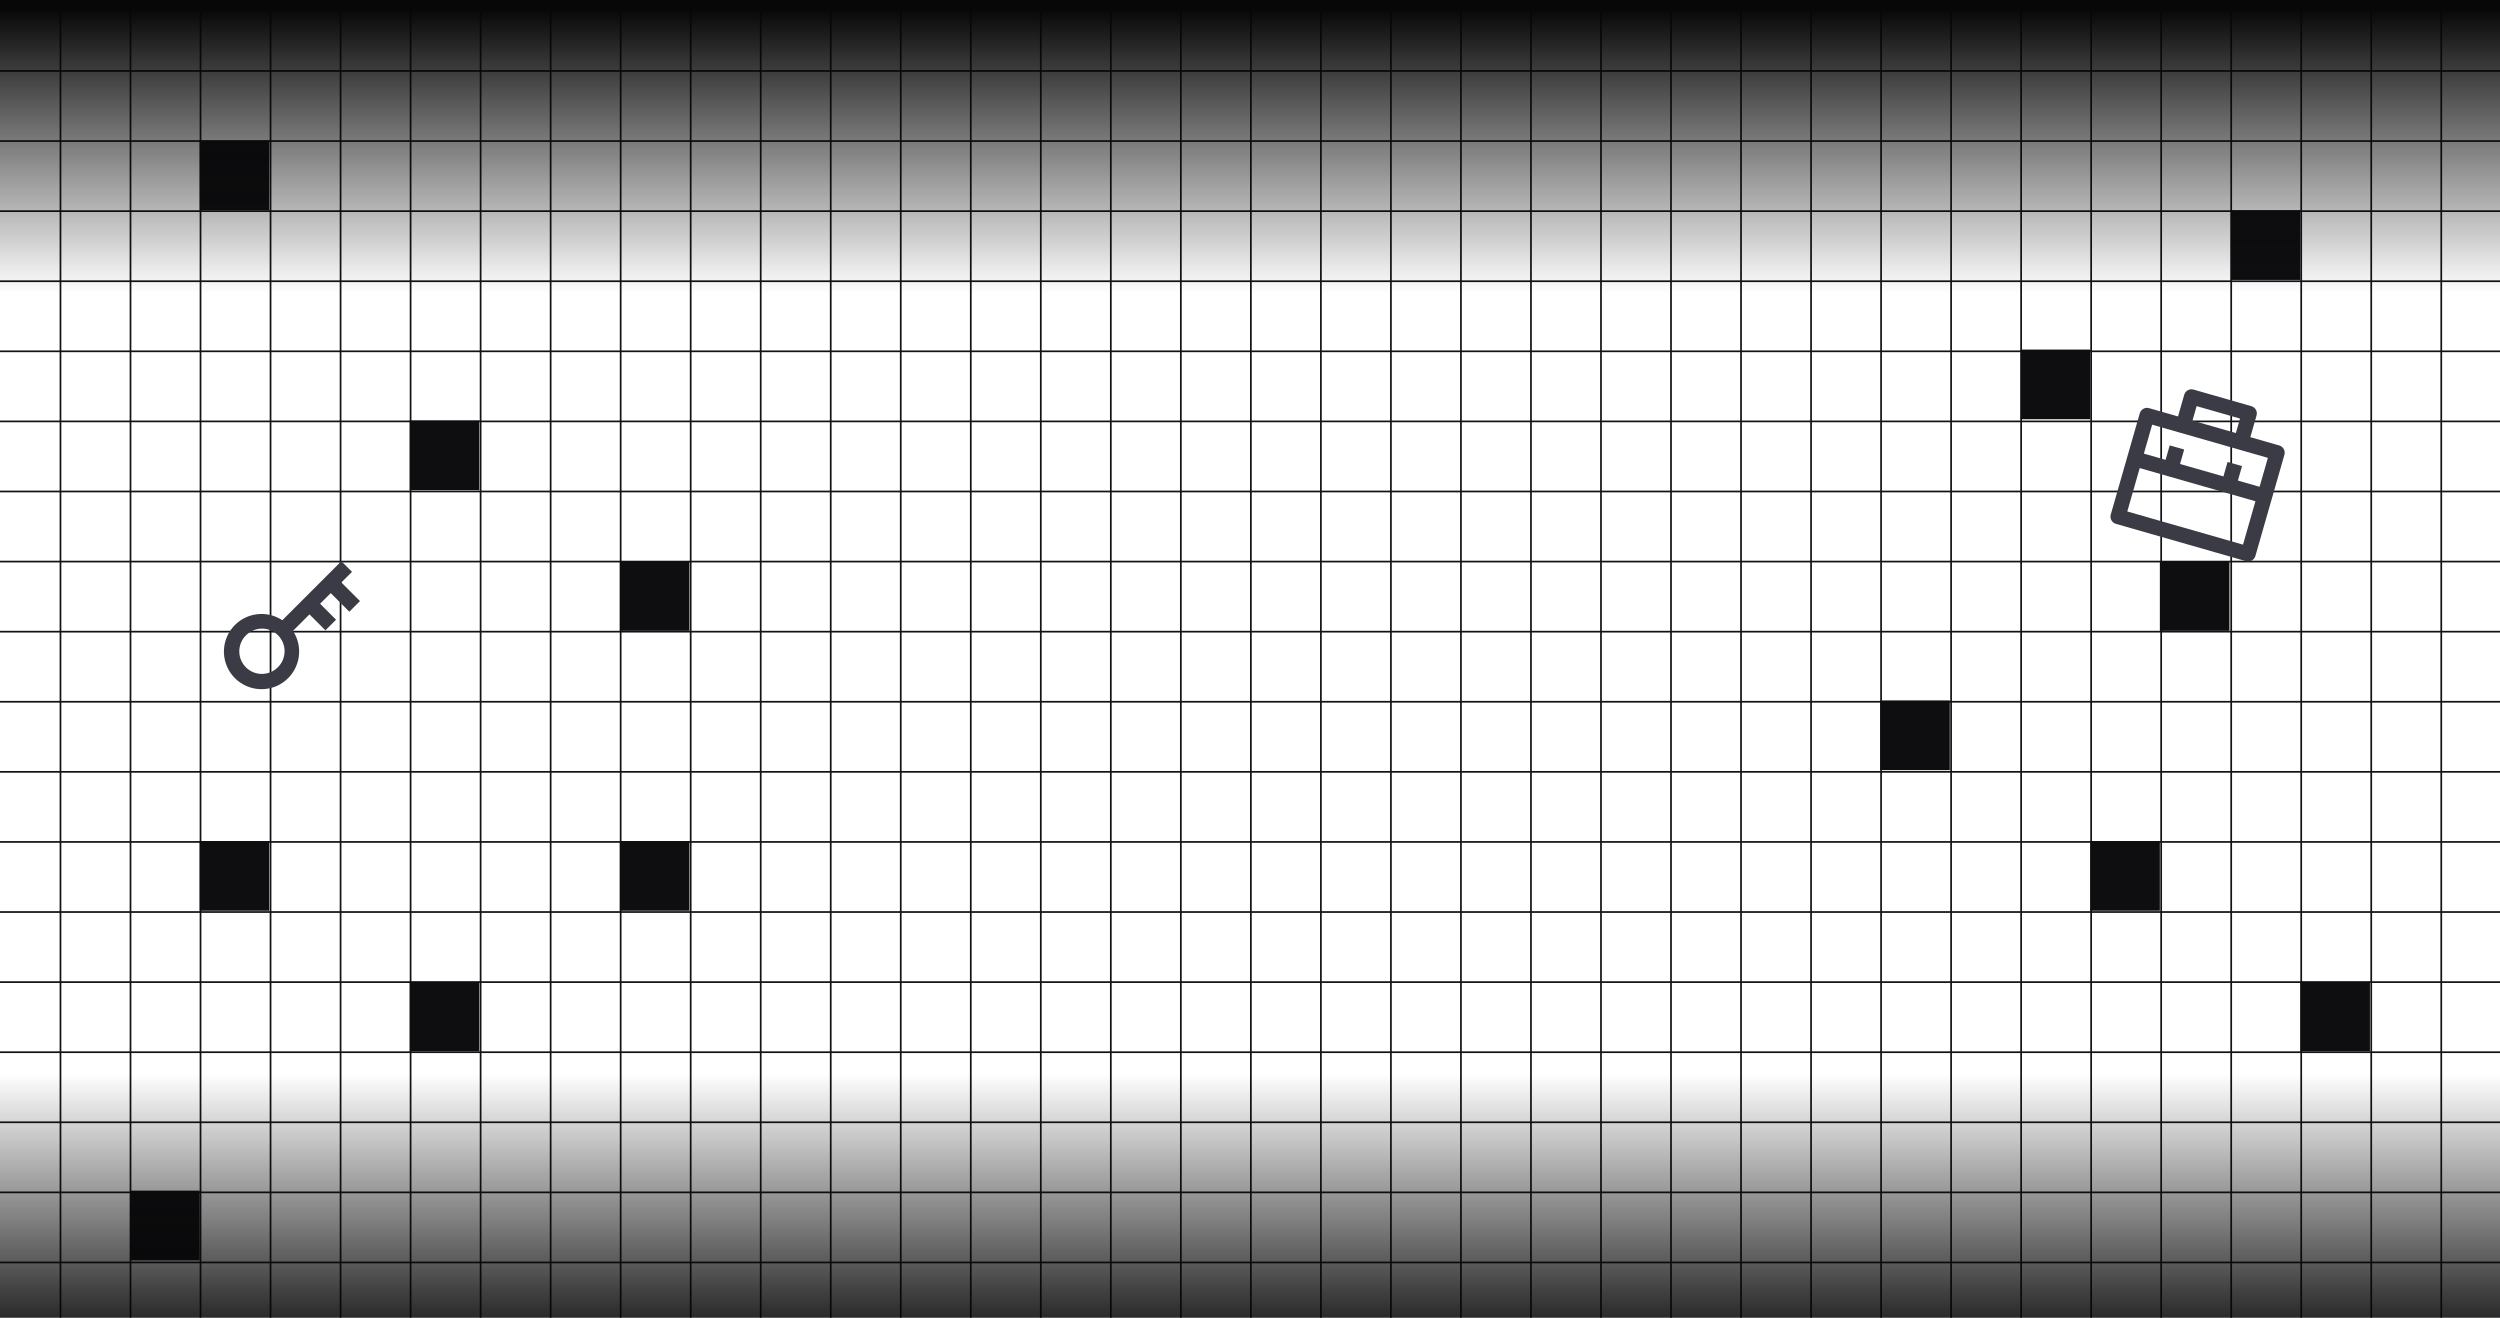 <svg width="1440" height="759" viewBox="0 0 1440 759" fill="none" xmlns="http://www.w3.org/2000/svg">
<g clip-path="url(#clip0_357_138731)">
<line x1="34.832" y1="2.18557e-08" x2="34.832" y2="816" stroke="#131316"/>
<line x1="75.168" y1="2.18557e-08" x2="75.168" y2="816" stroke="#131316"/>
<line x1="115.5" y1="2.18557e-08" x2="115.5" y2="816" stroke="#131316"/>
<line x1="155.832" y1="2.18557e-08" x2="155.832" y2="816" stroke="#131316"/>
<line x1="196.168" y1="2.18557e-08" x2="196.168" y2="816" stroke="#131316"/>
<line x1="236.5" y1="2.18557e-08" x2="236.5" y2="816" stroke="#131316"/>
<line x1="276.832" y1="2.18557e-08" x2="276.832" y2="816" stroke="#131316"/>
<line x1="317.168" y1="2.18557e-08" x2="317.168" y2="816" stroke="#131316"/>
<line x1="357.5" y1="2.18557e-08" x2="357.5" y2="816" stroke="#131316"/>
<line x1="397.832" y1="2.18557e-08" x2="397.832" y2="816" stroke="#131316"/>
<line x1="438.168" y1="2.18557e-08" x2="438.168" y2="816" stroke="#131316"/>
<line x1="478.5" y1="2.18557e-08" x2="478.5" y2="816" stroke="#131316"/>
<line x1="518.832" y1="2.18557e-08" x2="518.832" y2="816" stroke="#131316"/>
<line x1="559.168" y1="2.18557e-08" x2="559.168" y2="816" stroke="#131316"/>
<line x1="599.5" y1="2.18557e-08" x2="599.5" y2="816" stroke="#131316"/>
<line x1="639.832" y1="2.18557e-08" x2="639.832" y2="816" stroke="#131316"/>
<line x1="680.168" y1="2.18557e-08" x2="680.168" y2="816" stroke="#131316"/>
<line x1="720.5" y1="2.18557e-08" x2="720.5" y2="816" stroke="#131316"/>
<line x1="760.832" y1="2.18557e-08" x2="760.832" y2="816" stroke="#131316"/>
<line x1="801.168" y1="2.18557e-08" x2="801.168" y2="816" stroke="#131316"/>
<line x1="841.5" y1="2.18557e-08" x2="841.5" y2="816" stroke="#131316"/>
<line x1="881.834" y1="2.18557e-08" x2="881.834" y2="816" stroke="#131316"/>
<line x1="922.166" y1="2.18557e-08" x2="922.166" y2="816" stroke="#131316"/>
<line x1="962.5" y1="2.18557e-08" x2="962.5" y2="816" stroke="#131316"/>
<line x1="1002.83" y1="2.18557e-08" x2="1002.83" y2="816" stroke="#131316"/>
<line x1="1043.17" y1="2.18557e-08" x2="1043.17" y2="816" stroke="#131316"/>
<line x1="1083.5" y1="2.18557e-08" x2="1083.5" y2="816" stroke="#131316"/>
<line x1="1123.83" y1="2.18557e-08" x2="1123.83" y2="816" stroke="#131316"/>
<line x1="1164.17" y1="2.18557e-08" x2="1164.17" y2="816" stroke="#131316"/>
<line x1="1204.5" y1="2.18557e-08" x2="1204.5" y2="816" stroke="#131316"/>
<line x1="1244.83" y1="2.18557e-08" x2="1244.83" y2="816" stroke="#131316"/>
<line x1="1285.17" y1="2.18557e-08" x2="1285.17" y2="816" stroke="#131316"/>
<line x1="1325.5" y1="2.18557e-08" x2="1325.5" y2="816" stroke="#131316"/>
<line x1="1365.83" y1="2.18557e-08" x2="1365.83" y2="816" stroke="#131316"/>
<line x1="1406.17" y1="2.18557e-08" x2="1406.17" y2="816" stroke="#131316"/>
<line x1="1446" y1="0.5" x2="-6" y2="0.5" stroke="#131316"/>
<line x1="1446" y1="40.871" x2="-6" y2="40.871" stroke="#131316"/>
<line x1="1446" y1="81.242" x2="-6" y2="81.242" stroke="#131316"/>
<line x1="1446" y1="121.613" x2="-6" y2="121.613" stroke="#131316"/>
<line x1="1446" y1="161.984" x2="-6" y2="161.984" stroke="#131316"/>
<line x1="1446" y1="202.355" x2="-6" y2="202.355" stroke="#131316"/>
<line x1="1446" y1="242.726" x2="-6" y2="242.726" stroke="#131316"/>
<line x1="1446" y1="283.097" x2="-6" y2="283.097" stroke="#131316"/>
<line x1="1446" y1="323.469" x2="-6" y2="323.468" stroke="#131316"/>
<line x1="1446" y1="363.84" x2="-6" y2="363.839" stroke="#131316"/>
<line x1="1446" y1="404.211" x2="-6" y2="404.211" stroke="#131316"/>
<line x1="1446" y1="444.582" x2="-6" y2="444.582" stroke="#131316"/>
<line x1="1446" y1="484.953" x2="-6" y2="484.953" stroke="#131316"/>
<line x1="1446" y1="525.324" x2="-6" y2="525.324" stroke="#131316"/>
<line x1="1446" y1="565.695" x2="-6" y2="565.695" stroke="#131316"/>
<line x1="1446" y1="606.066" x2="-6" y2="606.066" stroke="#131316"/>
<line x1="1446" y1="646.437" x2="-6" y2="646.437" stroke="#131316"/>
<line x1="1446" y1="686.808" x2="-6" y2="686.808" stroke="#131316"/>
<line x1="1446" y1="727.179" x2="-6" y2="727.179" stroke="#131316"/>
<rect x="115" y="81" width="40.081" height="40.119" fill="#0E0E10"/>
<rect x="236" y="242.232" width="40.081" height="40.119" fill="#0E0E10"/>
<rect x="357" y="323.226" width="40.081" height="40.119" fill="#0E0E10"/>
<rect x="1284.92" y="121.119" width="40.081" height="40.119" fill="#0E0E10"/>
<rect x="1163.92" y="201.356" width="40.081" height="40.119" fill="#0E0E10"/>
<path d="M1244.08 323.226H1284.16V363.345H1244.08V323.226Z" fill="#0E0E10"/>
<rect x="1083" y="403.464" width="40.081" height="40.119" fill="#0E0E10"/>
<rect x="1204" y="484.458" width="40.081" height="40.119" fill="#0E0E10"/>
<rect x="1325" y="565.453" width="40.081" height="40.119" fill="#0E0E10"/>
<rect x="115" y="484.458" width="40.081" height="40.119" fill="#0E0E10"/>
<rect x="236" y="565.453" width="40.081" height="40.119" fill="#0E0E10"/>
<rect x="74.918" y="685.809" width="40.081" height="40.119" fill="#0E0E10"/>
<rect x="357" y="484.458" width="40.081" height="40.119" fill="#0E0E10"/>
<rect x="-6" y="-260" width="1452" height="817.514" fill="url(#paint0_linear_357_138731)"/>
<rect width="1452" height="817.514" transform="matrix(1 0 0 -1 -6 1047.51)" fill="url(#paint1_linear_357_138731)"/>
</g>
<g clip-path="url(#clip1_357_138731)">
<path d="M1254.54 239.87L1258.12 227.373C1258.44 226.268 1259.18 225.335 1260.18 224.778C1261.19 224.22 1262.37 224.085 1263.48 224.402L1296.8 233.958C1297.91 234.274 1298.84 235.017 1299.4 236.022C1299.96 237.027 1300.09 238.213 1299.77 239.317L1296.19 251.814L1312.85 256.592C1313.96 256.908 1314.89 257.651 1315.45 258.656C1316.01 259.661 1316.14 260.847 1315.82 261.952L1299.1 320.268C1298.78 321.373 1298.04 322.306 1297.04 322.864C1296.03 323.421 1294.85 323.556 1293.74 323.239L1218.76 301.739C1217.66 301.423 1216.72 300.68 1216.17 299.675C1215.61 298.67 1215.48 297.484 1215.79 296.379L1232.51 238.063C1232.83 236.958 1233.57 236.025 1234.58 235.467C1235.58 234.91 1236.77 234.775 1237.87 235.092L1254.54 239.87ZM1299.13 288.721L1232.48 269.61L1225.32 294.603L1291.97 313.714L1299.13 288.721ZM1306.3 263.728L1239.65 244.617L1234.87 261.279L1247.37 264.862L1249.76 256.531L1258.09 258.92L1255.7 267.251L1280.69 274.418L1283.08 266.087L1291.41 268.476L1289.02 276.807L1301.52 280.39L1306.3 263.728ZM1265.26 233.928L1262.87 242.258L1287.86 249.425L1290.25 241.094L1265.26 233.928Z" fill="#3B3B45"/>
</g>
<path d="M162.618 357.255L196.63 323.242L202.757 329.37L196.63 335.501L207.351 346.222L201.223 352.354L190.498 341.629L184.371 347.756L193.562 356.947L187.435 363.079L178.244 353.883L168.745 363.382C171.694 367.863 172.876 373.278 172.064 378.58C171.252 383.882 168.502 388.694 164.348 392.087C160.193 395.479 154.928 397.211 149.571 396.947C144.213 396.682 139.144 394.441 135.344 390.656C131.535 386.861 129.273 381.786 128.997 376.417C128.722 371.047 130.452 365.767 133.853 361.603C137.254 357.438 142.081 354.687 147.397 353.883C152.713 353.08 158.138 354.281 162.618 357.255V357.255ZM159.857 384.524C161.12 383.33 162.13 381.895 162.828 380.304C163.526 378.713 163.899 376.998 163.923 375.261C163.947 373.523 163.623 371.799 162.969 370.189C162.315 368.579 161.345 367.116 160.116 365.888C158.888 364.659 157.425 363.689 155.815 363.035C154.205 362.381 152.481 362.057 150.743 362.081C149.006 362.105 147.291 362.478 145.7 363.176C144.109 363.874 142.674 364.884 141.48 366.147C139.112 368.599 137.801 371.882 137.831 375.291C137.86 378.7 139.228 381.96 141.638 384.37C144.048 386.781 147.309 388.148 150.717 388.178C154.126 388.207 157.41 386.897 159.862 384.529L159.857 384.524Z" fill="#3B3B45"/>
<defs>
<linearGradient id="paint0_linear_357_138731" x1="720" y1="292.122" x2="720" y2="5.391" gradientUnits="userSpaceOnUse">
<stop offset="0.429" stop-color="#070708" stop-opacity="0"/>
<stop offset="1" stop-color="#070708"/>
</linearGradient>
<linearGradient id="paint1_linear_357_138731" x1="726" y1="552.122" x2="726" y2="265.391" gradientUnits="userSpaceOnUse">
<stop offset="0.429" stop-color="#070708" stop-opacity="0"/>
<stop offset="1" stop-color="#070708"/>
</linearGradient>
<clipPath id="clip0_357_138731">
<rect width="1452" height="816" fill="white" transform="translate(-6)"/>
</clipPath>
<clipPath id="clip1_357_138731">
<rect width="104" height="104" fill="white" transform="translate(1231.35 210.681) rotate(16)"/>
</clipPath>
</defs>
</svg>
